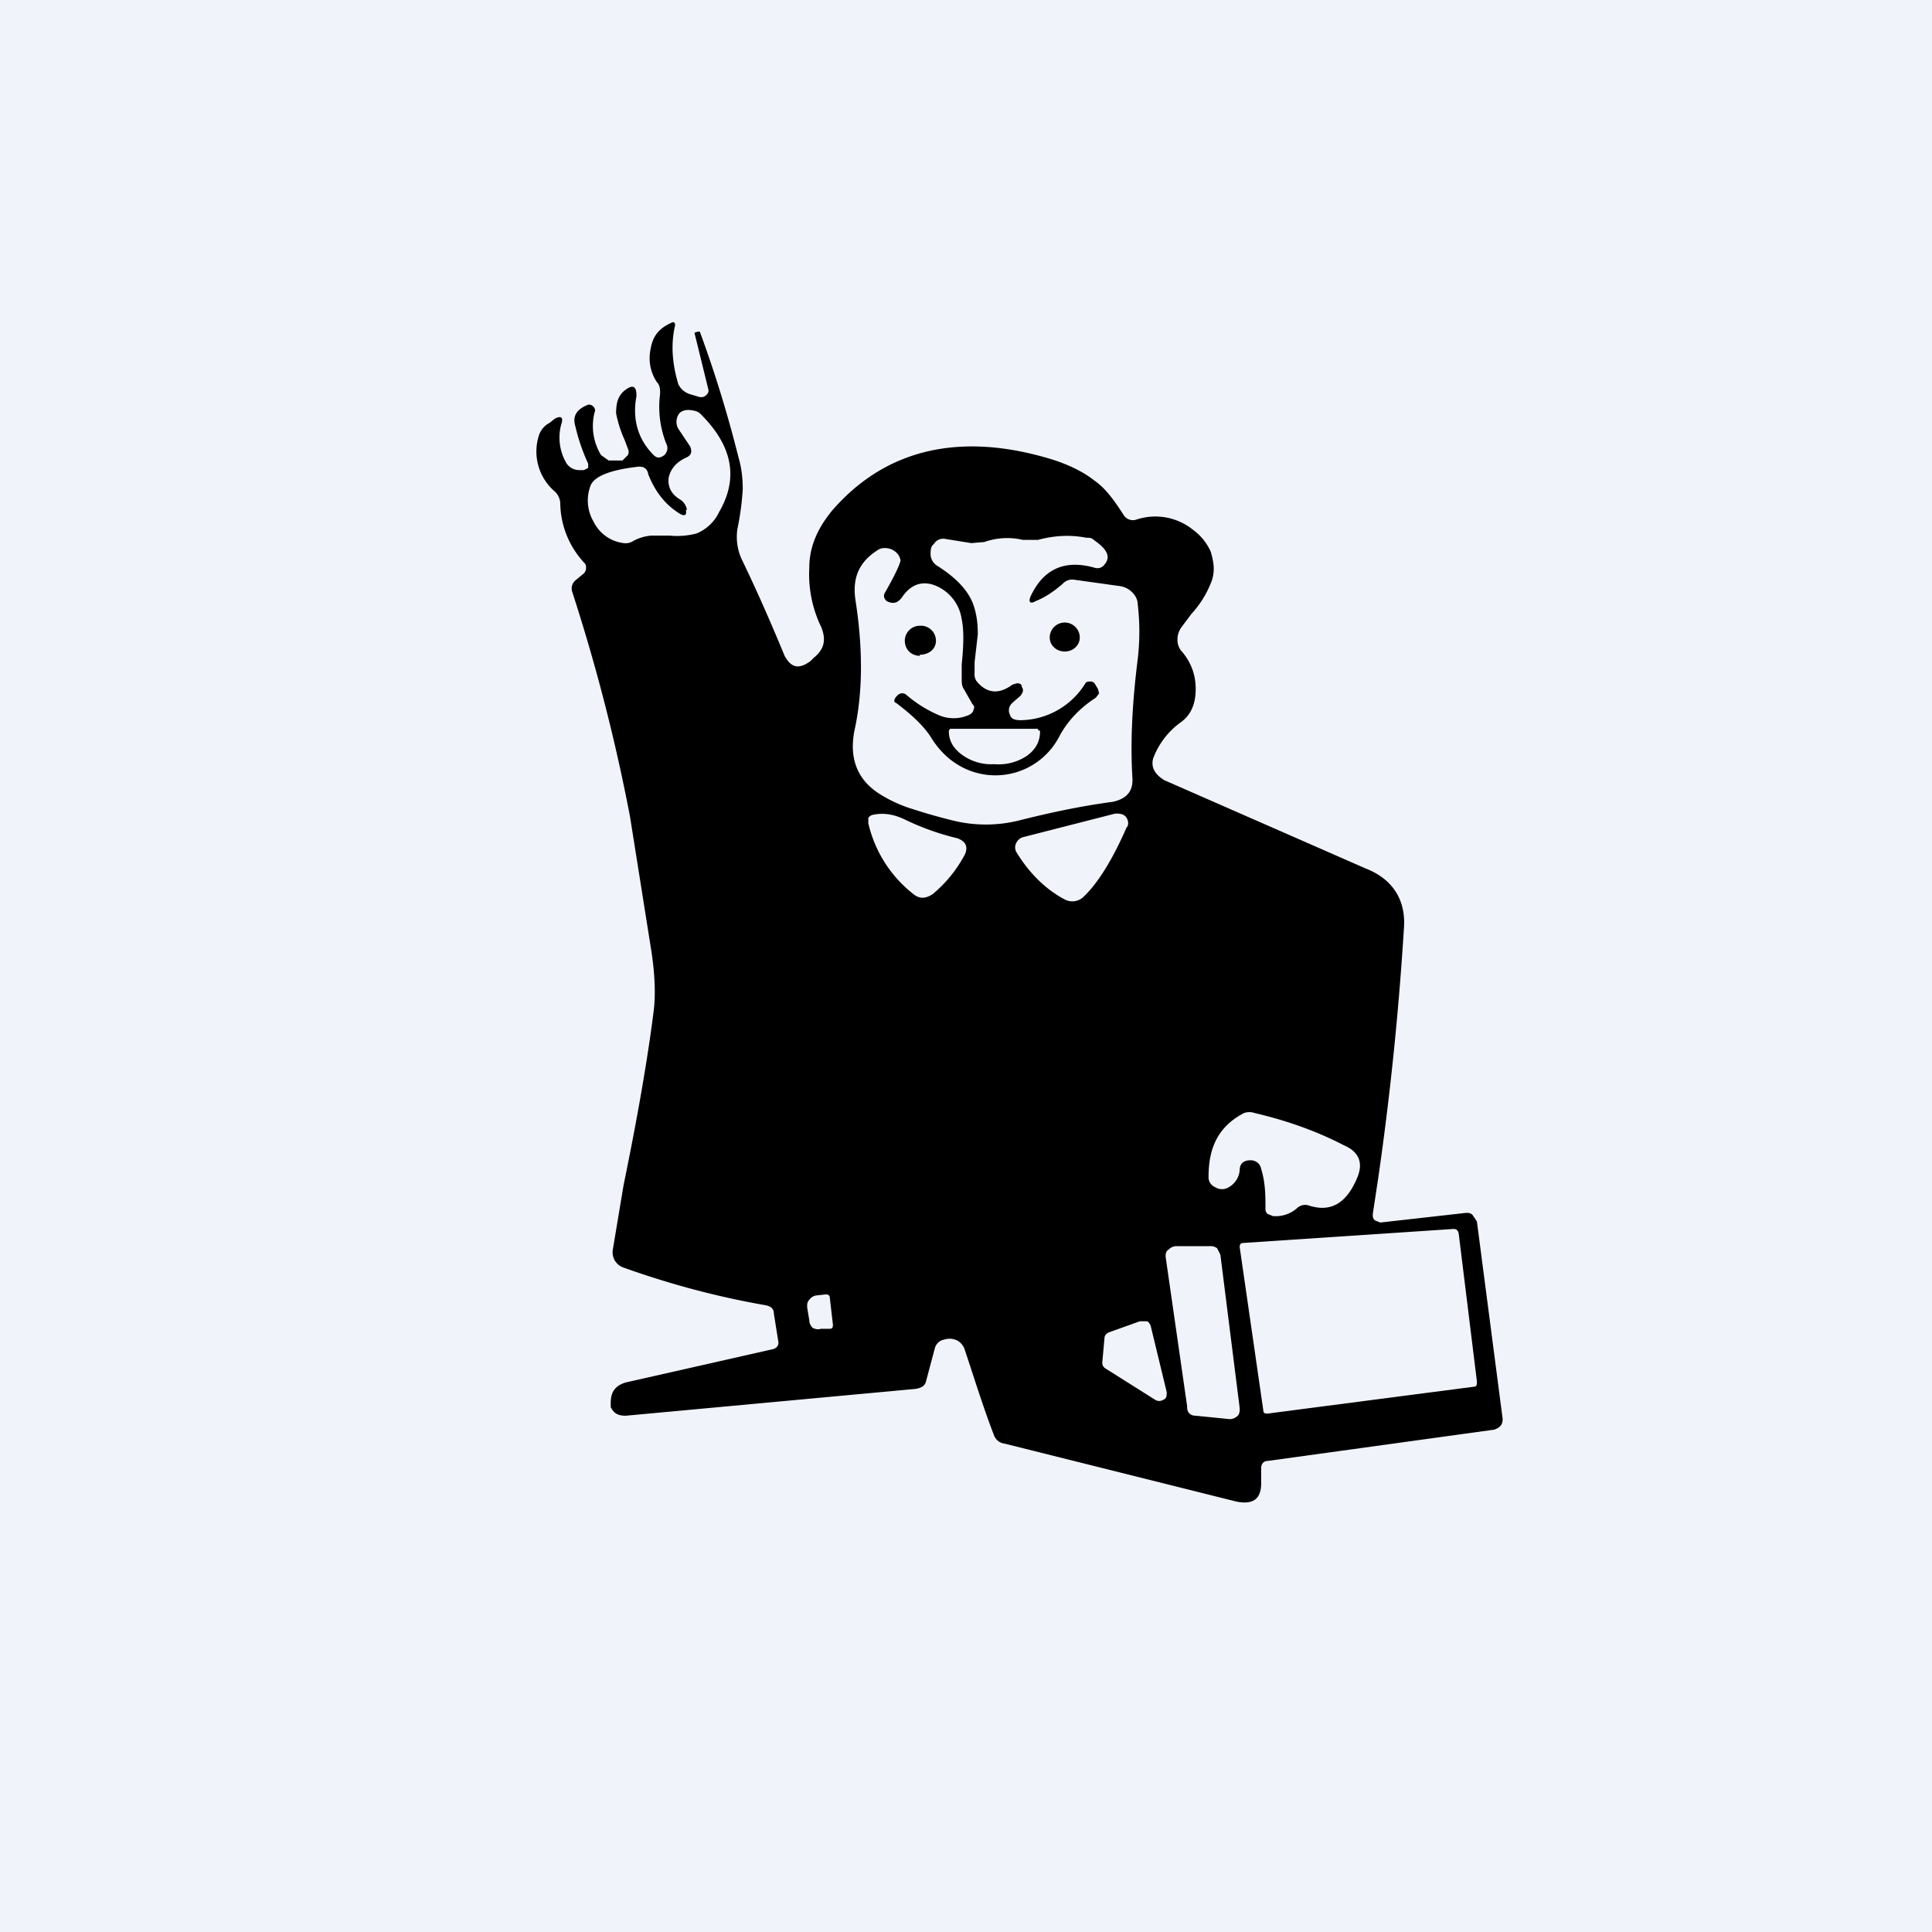 <!-- by TradingView --><svg width="18" height="18" viewBox="0 0 18 18" xmlns="http://www.w3.org/2000/svg"><path fill="#F0F3FA" d="M0 0h18v18H0z"/><path d="m12.84 10.98-.05.33c0 .03 0 .04.02.06l.05.02.8-.09c.02 0 .04 0 .06.02l.04.06.24 1.84c0 .05-.02.08-.08.1l-2.1.29c-.05 0-.07.03-.07.07v.14c0 .15-.08.2-.23.17l-2.16-.54a.12.12 0 0 1-.1-.08c-.1-.26-.18-.52-.27-.79a.15.15 0 0 0-.07-.09.16.16 0 0 0-.12-.01.11.11 0 0 0-.09.08l-.08.3c-.01.05-.04.07-.1.08l-2.7.25c-.07 0-.11-.02-.14-.08v-.04c0-.1.04-.16.14-.19l1.37-.31c.04-.01.06-.04.05-.08l-.04-.25c0-.05-.03-.07-.08-.08-.46-.08-.9-.2-1.32-.35a.15.15 0 0 1-.1-.17l.1-.6c.14-.68.23-1.22.28-1.62.02-.16.01-.35-.02-.55l-.2-1.26a17.27 17.27 0 0 0-.54-2.1c-.01-.04 0-.08.04-.11l.06-.05a.07.07 0 0 0 .03-.06c0-.02 0-.03-.02-.05a.83.83 0 0 1-.22-.54.16.16 0 0 0-.05-.12.49.49 0 0 1-.15-.52.2.2 0 0 1 .1-.12l.05-.04c.06-.03.08-.01.06.05a.47.47 0 0 0 .05.37c.03.04.07.06.12.06h.04l.04-.02v-.04a1.8 1.8 0 0 1-.12-.35c-.03-.1.02-.16.12-.2.02 0 .03 0 .05.02.01.01.02.03.01.05a.52.52 0 0 0 .06.4l.07.05h.13l.05-.05a.07.07 0 0 0 0-.06l-.03-.08a1.1 1.1 0 0 1-.08-.25c0-.1.02-.17.09-.22.07-.05.1-.03.1.06-.04.21.01.4.16.55.03.03.06.03.1 0a.1.1 0 0 0 .02-.03.08.08 0 0 0 0-.07.93.93 0 0 1-.06-.47c0-.04 0-.08-.03-.11a.4.4 0 0 1-.06-.3c.02-.13.08-.2.19-.25.03-.02.04 0 .04.02-.04.17-.03.35.03.55.02.04.05.07.1.09l.1.03c.03 0 .04 0 .06-.02a.05.05 0 0 0 .02-.05l-.13-.53.03-.01h.02c.14.38.26.77.36 1.17.03.1.04.2.04.3a2.61 2.61 0 0 1-.05.37.5.5 0 0 0 .04.28c.15.31.28.61.4.9.06.11.13.13.24.05l.03-.03c.1-.08.12-.17.07-.29a1.13 1.13 0 0 1-.11-.55c0-.2.08-.37.21-.53.5-.58 1.2-.74 2.05-.48.16.05.3.12.4.2.1.07.18.18.27.32a.1.1 0 0 0 .05.04.1.1 0 0 0 .07 0 .56.56 0 0 1 .53.1.5.5 0 0 1 .16.2c.03.1.04.18.01.27a.94.94 0 0 1-.19.31l-.09.12a.2.2 0 0 0-.04.12c0 .05.02.09.05.12.08.1.12.21.12.34 0 .13-.04.24-.14.31a.73.73 0 0 0-.25.32.15.15 0 0 0 0 .12c.02.04.05.07.1.1l1.87.82c.26.1.38.3.36.56-.05.8-.13 1.57-.24 2.33Z"/><path d="M6.4 4.75a.14.14 0 0 0-.07-.1c-.08-.05-.11-.12-.1-.2.02-.09.08-.15.17-.19.04-.02.05-.05.03-.1l-.1-.15a.13.13 0 0 1 0-.16c.03-.03.08-.04.15-.02a.1.1 0 0 1 .05.03c.3.3.35.6.17.91a.4.4 0 0 1-.21.2.7.7 0 0 1-.25.02h-.17a.42.42 0 0 0-.17.05.13.13 0 0 1-.09.02.36.36 0 0 1-.28-.2.39.39 0 0 1-.03-.33c.03-.09.18-.15.43-.18.06-.01.1.01.11.07.06.15.15.28.3.37.04.02.06.01.05-.04ZM9.65 5.6c.1-.04.18-.1.25-.16a.12.12 0 0 1 .1-.04l.43.06a.2.2 0 0 1 .12.06c.03.03.05.07.05.11.02.17.02.34 0 .51-.05.4-.07.76-.05 1.1.01.13-.05.2-.18.23-.3.04-.58.1-.86.17a1.28 1.28 0 0 1-.65 0 5.05 5.05 0 0 1-.35-.1 1.25 1.25 0 0 1-.31-.14c-.21-.13-.29-.33-.24-.59.08-.36.08-.77.01-1.22-.03-.2.03-.35.2-.46.04-.03.09-.03.14-.01.04.02.07.05.08.1 0 .02-.04.12-.15.31-.01.03 0 .05.02.07.06.03.1.02.14-.03.08-.12.18-.16.3-.12a.4.4 0 0 1 .26.32c.02.09.02.23 0 .42v.13c0 .04 0 .07.02.1l.08.14c.02.02.02.03.01.05 0 .02-.02.04-.04.05a.35.35 0 0 1-.29 0 1.17 1.17 0 0 1-.3-.19c-.03-.02-.06-.01-.08.01-.03.03-.04.06-.01.07.16.12.27.23.33.33.07.11.16.2.27.26a.67.67 0 0 0 .92-.28c.08-.15.2-.27.34-.36l.03-.04-.01-.04-.03-.05a.05.05 0 0 0-.05-.02c-.01 0-.03 0-.04.02a.72.72 0 0 1-.6.34c-.05 0-.09-.01-.1-.05-.02-.04-.01-.08.02-.11l.08-.07c.02-.03.03-.05.01-.08 0-.03-.03-.04-.06-.03l-.03.01c-.12.09-.23.08-.32-.02a.11.11 0 0 1-.03-.09v-.1l.03-.26c0-.1-.01-.17-.03-.24-.04-.15-.16-.28-.35-.4a.13.13 0 0 1-.06-.1c0-.04 0-.08.03-.1a.1.1 0 0 1 .1-.05l.25.04.12-.01a.64.64 0 0 1 .36-.02h.14c.15-.04.3-.05.45-.02.03 0 .05 0 .07.02.13.09.16.16.1.23a.08.08 0 0 1-.09.03c-.28-.08-.48.01-.6.27-.02.05 0 .07.05.04Z" fill="#F0F3FA"/><path d="M9.92 6.07c.08 0 .14-.06.14-.13a.14.14 0 0 0-.14-.14.14.14 0 0 0-.14.14c0 .07.06.13.14.13ZM8.57 6.1c.08 0 .15-.05.15-.13a.14.14 0 0 0-.15-.14.14.14 0 0 0-.14.14c0 .08.06.14.14.14Z"/><path d="m9.67 6.8.02.01c0 .1-.04.17-.12.23a.47.47 0 0 1-.3.08h-.02a.46.46 0 0 1-.29-.09c-.08-.06-.12-.13-.12-.22l.01-.02h.82ZM8.44 7.64a2.39 2.39 0 0 0 .48.17c.08.03.1.08.07.15-.08.15-.18.27-.3.37-.06.04-.12.05-.18 0a1.17 1.17 0 0 1-.42-.66v-.05a.07.07 0 0 1 .05-.03c.1-.02.2 0 .3.05ZM10.5 7.7c-.13.3-.27.53-.41.66a.15.15 0 0 1-.17.02c-.19-.1-.34-.26-.45-.44a.09.09 0 0 1 0-.09.1.1 0 0 1 .06-.05l.86-.22c.04 0 .07 0 .1.03.02.03.03.06.01.1ZM11.55 10.9a.2.2 0 0 1-.1.16.12.12 0 0 1-.13 0 .1.1 0 0 1-.06-.1c0-.28.1-.47.33-.59a.15.15 0 0 1 .1 0c.3.07.58.17.83.3.14.06.18.16.13.29-.1.25-.25.34-.46.27a.11.11 0 0 0-.11.03.3.3 0 0 1-.22.07l-.05-.02a.06.06 0 0 1-.02-.05c0-.12 0-.24-.04-.37-.01-.05-.05-.08-.1-.08-.06 0-.1.03-.1.09ZM13.73 12.92l-1.92.25c-.02 0-.04 0-.04-.03l-.22-1.52c0-.03.01-.04.04-.04l1.95-.13c.03 0 .04.01.05.04l.17 1.38c0 .03 0 .05-.03.05ZM11.06 13.1l-.2-1.39c0-.03 0-.05.03-.07a.1.1 0 0 1 .07-.03h.31a.1.1 0 0 1 .07.02l.03.06.18 1.43c0 .03 0 .06-.03.08a.1.1 0 0 1-.08.02l-.3-.03c-.05 0-.08-.03-.08-.08ZM7.76 12.34c0 .02 0 .04-.03.04h-.08a.1.1 0 0 1-.08-.01.1.1 0 0 1-.03-.07l-.02-.12c0-.03 0-.05.02-.07a.1.1 0 0 1 .06-.04l.09-.01c.02 0 .03 0 .04.02l.03.26ZM10.27 12.69l.02-.22c0-.03.02-.05.05-.06l.28-.1h.06c.02 0 .03.02.04.04l.15.62c0 .03 0 .06-.03.07a.07.07 0 0 1-.08 0l-.46-.29a.06.06 0 0 1-.03-.06Z" fill="#F0F3FA"/></svg>